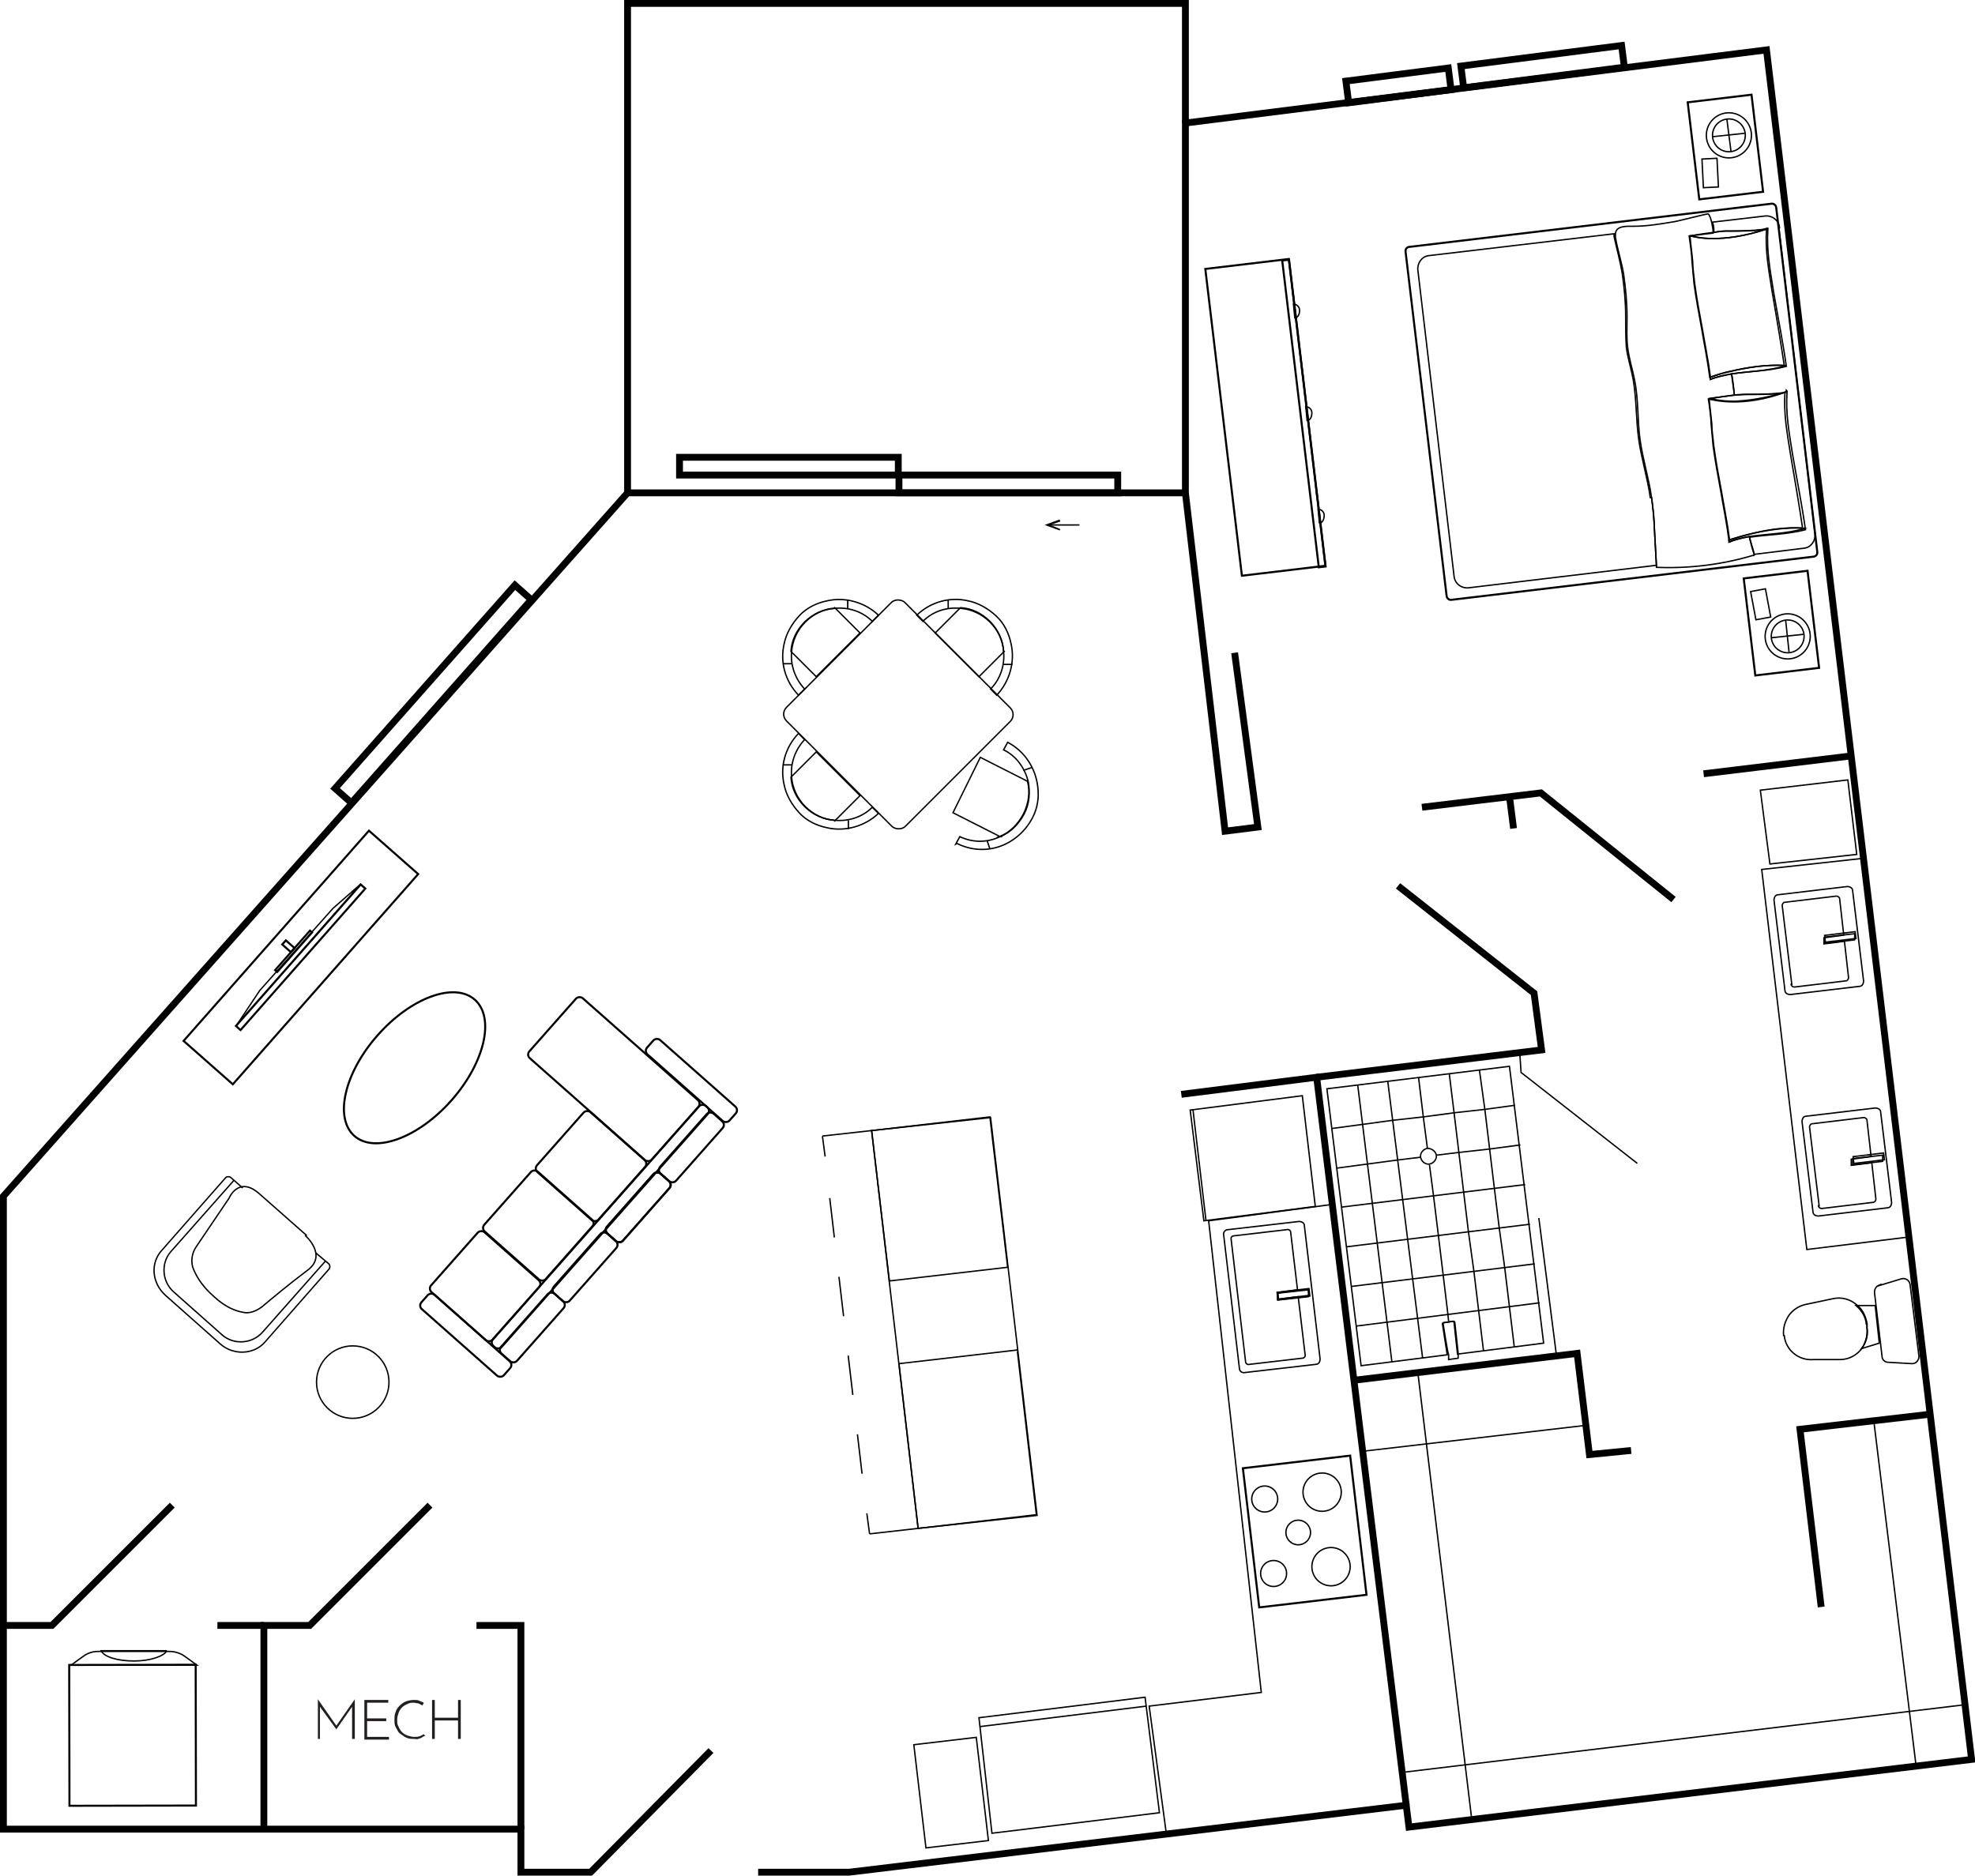 <?xml version="1.0" encoding="UTF-8"?> <svg xmlns="http://www.w3.org/2000/svg" id="Simplified_Plans" data-name="Simplified Plans" version="1.1" viewBox="0 0 288.9 274.4"><defs><style> .cls-1 { stroke-dasharray: 0 0 0 0 0 0 5.8 5.8; } .cls-1, .cls-2, .cls-3, .cls-4, .cls-5, .cls-6, .cls-7, .cls-8, .cls-9, .cls-10, .cls-11, .cls-12, .cls-13, .cls-14, .cls-15, .cls-16, .cls-17, .cls-18 { fill: none; stroke: #000; } .cls-1, .cls-2, .cls-3, .cls-11 { stroke-miterlimit: 10; } .cls-1, .cls-2, .cls-11 { stroke-width: .2px; } .cls-2 { stroke-dasharray: 0 0 0 1; } .cls-19 { fill: #000; } .cls-19, .cls-20 { stroke-width: 0px; } .cls-4 { stroke-miterlimit: 10; stroke-width: 1px; } .cls-5 { stroke-miterlimit: 10; stroke-width: .2px; } .cls-6 { stroke-miterlimit: 10; stroke-width: .2px; } .cls-7 { stroke-miterlimit: 10; stroke-width: .2px; } .cls-8 { stroke-miterlimit: 10; stroke-width: .2px; } .cls-9 { stroke-miterlimit: 10; stroke-width: .2px; } .cls-10 { stroke-miterlimit: 10; stroke-width: .3px; } .cls-12 { stroke-miterlimit: 10; stroke-width: .3px; } .cls-13 { stroke-miterlimit: 10; stroke-width: .3px; } .cls-14 { stroke-miterlimit: 10; stroke-width: .3px; } .cls-15 { stroke-miterlimit: 10; stroke-width: .3px; } .cls-16 { stroke-miterlimit: 10; stroke-width: .3px; } .cls-17 { stroke-miterlimit: 10; stroke-width: .3px; } .cls-18 { stroke-miterlimit: 10; stroke-width: 1px; } .cls-20 { fill: #231f20; } </style></defs><g><rect class="cls-10" x="10.3" y="243.6" width="18.5" height="20.6" transform="translate(-.6 0) rotate(-.1)"></rect><path class="cls-11" d="M28.8,243.6H10.4s0,0,0,0l1.8-1.3c.7-.5,1.4-.7,2.2-.7h10.3c.8,0,1.6.2,2.3.7l1.8,1.3s0,0,0,0h0Z"></path><path class="cls-11" d="M24.4,241.5c-.4.8-2.4,1.5-4.8,1.5s-4.4-.6-4.8-1.5h9.6s0,0,0,0Z"></path></g><polyline class="cls-3" points="110.9 273.9 124.2 273.9 205.7 264.1 206.1 267.3 288.4 257.4 258.4 7.3 173.4 18 173.4 72.1 91.8 72.1 .5 175 .5 267.6 76.2 267.6 76.2 273.9 86.4 273.9 104 256.1"></polyline><polyline class="cls-3" points="76.2 267.6 76.2 237.8 69.7 237.8"></polyline><polyline class="cls-3" points="38.6 267.6 38.6 237.8 45.3 237.8 62.9 220.2"></polyline><line class="cls-3" x1="38.6" y1="237.8" x2="31.8" y2="237.8"></line><polyline class="cls-3" points=".5 237.8 7.6 237.8 25.2 220.2"></polyline><polyline class="cls-3" points="205.7 264.1 192.6 157.6 172.8 160.1"></polyline><polyline class="cls-3" points="192.6 157.6 225.5 153.6 224.4 145.3 204.5 129.6"></polyline><polyline class="cls-3" points="198.3 201.9 230.7 198 232.5 212.8 238.6 212.2"></polyline><polyline class="cls-3" points="282.3 206.9 263.3 209.1 266.4 235.1"></polyline><line class="cls-3" x1="249.2" y1="113.2" x2="270.7" y2="110.6"></line><polyline class="cls-3" points="180.6 95.5 184 121 179.2 121.6 173.4 72.1"></polyline><polyline class="cls-3" points="208 118.1 225.4 116 244.8 131.6"></polyline><line class="cls-3" x1="220.8" y1="116.5" x2="221.4" y2="121.2"></line><polyline class="cls-3" points="91.8 72.1 91.8 .5 173.4 .5 173.4 18"></polyline><path class="cls-2" d="M31.8,237.8s-.2-12.6-6.6-17.6"></path><path class="cls-2" d="M69.7,237.8s0-14-6.8-17.6"></path><path class="cls-2" d="M110.9,273.9s.9-12.4-6.9-17.8"></path><path class="cls-2" d="M238.6,212.2s2.5,24,27.8,22.9"></path><path class="cls-2" d="M204.5,129.6s4.8-7.9,16.9-8.3"></path><path class="cls-2" d="M244.8,131.6s6.5-6.4,4.4-18.4"></path><path class="cls-2" d="M180.6,95.5s23.1-3.6,27.4,22.6"></path><polygon class="cls-11" points="168.1 249.6 184.5 247.6 176.8 178.6 194.9 176.2 205.5 263.8 170.6 268.2 168.1 249.6"></polygon><polygon class="cls-11" points="143.2 251.3 167.5 248.3 169.6 265.2 145.1 268.2 143.2 251.3"></polygon><line class="cls-11" x1="143.3" y1="252.6" x2="167.7" y2="249.6"></line><rect class="cls-6" x="134.7" y="254.5" width="9.2" height="15.2" transform="translate(-29.8 18.2) rotate(-6.7)"></rect><polygon class="cls-11" points="174.1 162.4 190.5 160.3 192.4 176.5 176.1 178.6 174.1 162.4"></polygon><line class="cls-11" x1="174.5" y1="162.3" x2="176.4" y2="178.5"></line><line class="cls-11" x1="227.7" y1="198.5" x2="225.1" y2="178.2"></line><polyline class="cls-11" points="222.3 153.9 222.5 156.9 239.5 170.2"></polyline><polygon class="cls-11" points="264.3 182.8 257.7 127.2 272.3 125.6 279 181 264.3 182.8"></polygon><polygon class="cls-11" points="258.9 126.4 257.5 115.6 270.3 114.1 271.6 125 258.9 126.4"></polygon><line class="cls-11" x1="199.5" y1="212.3" x2="232.2" y2="208.5"></line><line class="cls-11" x1="274.1" y1="207.9" x2="280.3" y2="258.5"></line><line class="cls-11" x1="205.1" y1="259.3" x2="287.4" y2="249.4"></line><line class="cls-11" x1="207.4" y1="200.8" x2="215.3" y2="266.3"></line><g><rect class="cls-15" x="208.4" y="32.9" width="54.6" height="52" rx=".6" ry=".6" transform="translate(-5.3 28.2) rotate(-6.8)"></rect><path class="cls-11" d="M241.6,72.8c.2,1.5.3,2.9.4,4.4.1,1.8.2,3.7.3,5.5l-27.5,3.3c-1,.1-2-.6-2.1-1.7l-5.3-44.8c-.1-1,.6-2,1.6-2.1l27.1-3.2c0,.1,0,.3,0,.4.4,1.8.9,3.6,1.2,5.4.3,2.1.5,4.2.5,6.3,0,1.5,0,3,.1,4.5.2,1.6.7,3.1,1,4.7.5,2.9.4,5.8.8,8.7.4,2.9,1.3,5.7,1.7,8.6h0Z"></path><path class="cls-11" d="M260.2,33.3l5.3,44.8c.1,1-.6,2-1.6,2.1l-7.3.9c-.3-.8-.5-1.7-.7-2.5,2.7-.4,5.5-.4,8.2-1.1h0c-.5-3.6-1.3-7.6-1.9-11.1-.5-3.2-1-5.8-.8-9v-.2c0,.6-5.4.5-6,.5-.3,0-1,0-1.7.1-.1-1-.3-2-.4-3.1,2.6-.4,5.4-.4,8-1.1h0c-.5-3.6-1.3-7.6-1.9-11.1-.5-3.2-1-5.8-.8-9v-.2c0,.6-5.4.5-6,.5-.4,0-1.1,0-1.9.2,0-.5,0-1-.2-1.5l7.7-.9c1-.1,2,.6,2.1,1.7h0Z"></path><path class="cls-11" d="M256.6,81.2c-4.6,1.4-9.5,2-14.3,1.8,0,0,0-.2,0-.2-.1-1.9-.2-3.7-.3-5.5,0-1.5-.2-2.9-.4-4.4-.4-2.9-1.3-5.7-1.7-8.6-.4-2.9-.2-5.8-.8-8.7-.3-1.6-.8-3.1-1-4.7-.2-1.5-.1-3-.1-4.5,0-2.1-.2-4.2-.5-6.3-.3-1.8-.9-3.6-1.2-5.4,0-.1,0-.3,0-.4,0-1.3,1.6-1.2,2.7-1.2,1.8,0,3.7-.3,5.5-.6.5,0,5.3-1.3,5.4-1.2.3.4.4.9.5,1.3.1.5.2,1,.2,1.5-1.6.2-3.4.4-3.4.4,0,0,.3,2.9.4,3.7,0,1.1.2,2.2.3,3.3.3,2.2.7,4.4,1.1,6.5.4,2.4.9,4.8,1.2,7.2,0,0,0,.2,0,.3,1-.4,2.1-.6,3.1-.8.2,1,.3,2,.4,3.1-1.6.2-3.7.5-3.7.5,0,0,.3,2.9.4,3.7,0,1.1.2,2.2.3,3.3.3,2.2.7,4.4,1.1,6.5.4,2.4.9,4.8,1.2,7.2,0,0,0,.2,0,.3.9-.4,1.9-.6,2.9-.8.2.9.5,1.7.7,2.5,0,0,0,.1,0,.2h0Z"></path><g><path class="cls-11" d="M261.2,53.5s-2.9-.4-8,.8c-1,.2-2,.5-3.1.9-.3-2.4-.8-4.8-1.2-7.2-.4-2.2-.8-4.3-1.1-6.5-.1-1.1-.2-2.2-.3-3.3,0-.7-.3-3-.4-3.6,0,0,0-.1.1-.1.4.1,1.5.4,3.3.4,2,0,4.6-.3,7.9-1.4-.2,3.2.3,5.8.8,9,.6,3.5,1.3,7.6,1.8,11h0Z"></path><path class="cls-11" d="M258.5,33.3v.2c-3.3,1.1-6,1.4-7.9,1.4s-3.3-.4-3.3-.4c0,0,1.7-.3,3.3-.5.8-.1,1.6-.2,1.9-.2.6,0,6,0,6-.5h0Z"></path><path class="cls-11" d="M261.2,53.5h0c-2.6.8-5.3.8-7.9,1.2-1.1.2-2.1.4-3.1.8,0,0,0-.2,0-.3,1.1-.4,2.1-.7,3.1-.9,5.1-1.2,8-.8,8-.8Z"></path></g><g><path class="cls-11" d="M264,77.3s-3-.5-8.3.9c-.9.2-1.8.5-2.8.8-.3-2.4-.8-4.8-1.2-7.2-.4-2.2-.8-4.3-1.1-6.5-.1-1.1-.2-2.2-.3-3.3,0-.8-.3-3.1-.4-3.6,0,0,0,0,0,0,.3,0,1.6.4,3.7.4,1.9,0,4.5-.3,7.5-1.4-.2,3.2.3,5.8.8,9,.6,3.5,1.3,7.6,1.8,11h0Z"></path><path class="cls-11" d="M261.3,57.1v.2c-3.1,1-5.6,1.3-7.5,1.4-2.4,0-3.6-.4-3.6-.4,0,0,1.9-.3,3.5-.5.7,0,1.3-.1,1.7-.1.6,0,6,0,6-.5h0Z"></path><path class="cls-11" d="M264,77.3h0c-2.6.8-5.5.8-8.2,1.2-1,.2-2,.4-2.9.8,0,0,0-.2,0-.3,1-.3,2-.6,2.8-.8,5.3-1.3,8.3-.9,8.3-.9h0Z"></path></g></g><g><rect class="cls-17" x="247.7" y="14.5" width="9.4" height="14.3" transform="translate(-.8 29.9) rotate(-6.8)"></rect><circle class="cls-11" cx="252.9" cy="19.8" r="3.3"></circle><circle class="cls-11" cx="252.9" cy="19.8" r="2.4"></circle><line class="cls-11" x1="253.2" y1="22.1" x2="252.6" y2="17.4"></line><line class="cls-11" x1="255.2" y1="19.5" x2="250.5" y2="20"></line><rect class="cls-5" x="249.1" y="23.3" width="2.2" height="4.2" transform="translate(-1 12.6) rotate(-2.9)"></rect></g><g><rect class="cls-17" x="255.8" y="84.2" width="9.4" height="14.3" transform="translate(-8.9 31.3) rotate(-6.8)"></rect><circle class="cls-11" cx="261.5" cy="93.1" r="3.3"></circle><circle class="cls-11" cx="261.5" cy="93.1" r="2.4"></circle><line class="cls-11" x1="261.2" y1="90.7" x2="261.7" y2="95.4"></line><line class="cls-11" x1="263.8" y1="92.8" x2="259.1" y2="93.3"></line><rect class="cls-7" x="256.5" y="86.2" width="2.2" height="4.2" transform="translate(-11.9 49) rotate(-10.6)"></rect></g><g><rect class="cls-15" x="178.9" y="38.6" width="12.3" height="45.2" transform="translate(-5.9 22.2) rotate(-6.8)"></rect><rect class="cls-15" x="190.2" y="38" width="1" height="45.2" transform="translate(-5.8 22.9) rotate(-6.8)"></rect><path class="cls-11" d="M192.8,74.5c.5,0,.9.4.9.9s-.2,1.1-.7,1.1l-.2-2.1h0Z"></path><path class="cls-11" d="M191,59.5c.5,0,.9.4.9.9s-.2,1.1-.7,1.1l-.2-2.1h0Z"></path><path class="cls-11" d="M189.2,44.5c.5,0,.9.4.9.9s-.2,1.1-.7,1.1l-.2-2.1h0Z"></path></g><g><path class="cls-11" d="M266,177.9l10.1-1.2c.4,0,.6-.4.6-.8l-1.6-13.2c0-.4-.4-.6-.8-.6l-10.1,1.2c-.4,0-.6.4-.6.8l1.6,13.2c0,.4.4.6.8.6ZM275.4,169v.9c.1,0-4.4.5-4.4.5v-.9c-.1,0,4.4-.5,4.4-.5Z"></path><path class="cls-11" d="M266.1,176.4l-1.4-11.5c0-.3.2-.5.4-.5l7.5-.9c.3,0,.5.2.5.4l.6,5.3-2.9.4v.9c.1,0,3-.4,3-.4l.6,5.3c0,.3-.2.5-.4.5l-7.5.9c-.3,0-.5-.2-.5-.4h0Z"></path><rect class="cls-9" x="271" y="169.2" width="4.5" height="1" transform="translate(-18.3 33.8) rotate(-6.9)"></rect></g><g><path class="cls-11" d="M261.9,145.5l10.1-1.2c.4,0,.6-.4.6-.8l-1.6-13.2c0-.4-.4-.6-.8-.6l-10.1,1.2c-.4,0-.6.4-.6.8l1.6,13.2c0,.4.4.6.8.6ZM271.3,136.6v.9c.1,0-4.4.5-4.4.5v-.9c-.1,0,4.4-.5,4.4-.5Z"></path><path class="cls-11" d="M262.1,144l-1.4-11.5c0-.3.2-.5.4-.5l7.5-.9c.3,0,.5.2.5.4l.6,5.3-2.9.4v.9c.1,0,3-.4,3-.4l.6,5.3c0,.3-.2.5-.4.5l-7.5.9c-.3,0-.5-.2-.5-.4h0Z"></path><rect class="cls-9" x="266.9" y="136.8" width="4.5" height="1" transform="translate(-14.5 33.1) rotate(-6.9)"></rect></g><g><path class="cls-11" d="M260.9,195.4c-.1-1.1.2-2.1.8-3,.6-.8,1.5-1.4,2.6-1.6l3.8-.8c1.3-.3,2.6.1,3.5.9.8.6,1.3,1.6,1.5,2.7v.6c.2,1.1-.1,2.1-.7,3-.7,1-1.9,1.7-3.2,1.7h-3.9c-2.2.2-4.1-1.4-4.3-3.5h0Z"></path><path class="cls-11" d="M273,193.7c-.1-1.1-.7-2-1.5-2.7h2.8c0,.1.6,5.5.6,5.5l-2.6.8c.6-.8.9-1.9.8-3v-.6c0,0,0,0,0,0Z"></path><path class="cls-11" d="M274.8,188.1l3.3-1c.6-.2,1.2.2,1.3.8l1.3,10.5c0,.6-.4,1.1-1,1.1l-3.5-.2c-.5,0-.9-.4-.9-.9l-1.1-9.3c0-.5.2-.9.7-1.1h0Z"></path></g><g><path class="cls-11" d="M179,180.7l2.3,19.5c0,.4.4.7.8.6l10.4-1.2c.4,0,.6-.4.6-.8l-2.3-19.5c0-.4-.4-.6-.8-.6l-10.4,1.2c-.4,0-.7.4-.6.8ZM186.9,190.2v-1c-.1,0,4.5-.5,4.5-.5v1c.1,0-4.5.5-4.5.5Z"></path><path class="cls-11" d="M180.1,181.4l2.1,17.8c0,.3.3.5.6.4l7.7-.9c.3,0,.5-.3.4-.6l-1-8.4-3,.4v-1c-.1,0,2.9-.4,2.9-.4l-1-8.4c0-.3-.3-.5-.6-.4l-7.7.9c-.3,0-.5.3-.4.5h0Z"></path><rect class="cls-14" x="186.9" y="188.9" width="4.6" height="1" transform="translate(-20.8 23.3) rotate(-6.7)"></rect></g><g><rect class="cls-14" x="182.9" y="213.9" width="15.8" height="20.5" transform="translate(-24.8 23.7) rotate(-6.7)"></rect><circle class="cls-11" cx="194.7" cy="229.2" r="2.8"></circle><circle class="cls-11" cx="193.4" cy="218.3" r="2.8"></circle><circle class="cls-11" cx="189.9" cy="224.2" r="1.8"></circle><circle class="cls-11" cx="186.3" cy="230.2" r="1.9"></circle><circle class="cls-11" cx="185" cy="219.3" r="1.9"></circle></g><g><g><path class="cls-11" d="M194.1,159.3l5,40.5,12.6-1.6-.7-4.5c0-.1,0-.2.2-.2l1.3-.2c.1,0,.2,0,.2.2l.5,4.6,12.6-1.6-5-40.5-26.8,3.3h0ZM208.8,168c.6,0,1.2.4,1.3,1s-.4,1.2-1,1.3-1.2-.4-1.3-1,.4-1.2,1-1.3Z"></path><line class="cls-11" x1="198.4" y1="194" x2="225.2" y2="190.6"></line><line class="cls-11" x1="197.7" y1="188.2" x2="224.5" y2="184.9"></line><line class="cls-11" x1="197" y1="182.4" x2="223.8" y2="179.1"></line><line class="cls-11" x1="196.2" y1="176.6" x2="223.1" y2="173.3"></line><polyline class="cls-11" points="222.4 167.5 217.9 168.1 213.4 168.6 210.1 169"></polyline><polyline class="cls-11" points="207.8 169.3 204.5 169.7 200 170.3 195.5 170.9"></polyline><polyline class="cls-11" points="221.6 161.7 217.2 162.3 212.7 162.8 208.2 163.4 203.7 163.9 199.3 164.5 194.8 165.1"></polyline><polyline class="cls-11" points="221.5 197 220.8 191.2 220.1 185.4 219.3 179.6 218.6 173.9 217.9 168.1 217.2 162.3 216.4 156.5"></polyline><polyline class="cls-11" points="217 197.6 216.3 191.8 215.6 186 214.8 180.2 214.1 174.4 213.4 168.6 212.7 162.8 212 157.1"></polyline><polyline class="cls-11" points="207.5 157.6 208.2 163.4 208.8 168"></polyline><polyline class="cls-11" points="209.1 170.4 209.7 175 210.4 180.7 211.1 186.5 211.8 192.3 211.9 193.3"></polyline><line class="cls-11" x1="203" y1="158.2" x2="208.1" y2="198.7"></line><line class="cls-11" x1="198.6" y1="158.7" x2="203.6" y2="199.2"></line></g><path class="cls-11" d="M212.8,193.4l.5,4.6v.7c0,0-1.4.2-1.4.2v-.7c-.1,0-.8-4.5-.8-4.5,0-.1,0-.2.2-.2l1.3-.2c.1,0,.2,0,.2.2h0Z"></path></g><g><polygon class="cls-11" points="151.7 221.7 134.3 223.6 127.5 165.4 144.9 163.5 151.7 221.7"></polygon><polygon class="cls-11" points="151.6 221.6 134.3 223.6 131.5 199.5 148.8 197.5 151.6 221.6"></polygon><polygon class="cls-11" points="147.4 185.4 130.1 187.4 127.5 165.4 144.8 163.4 147.4 185.4"></polygon><line class="cls-11" x1="127.5" y1="165.4" x2="120.3" y2="166.2"></line><line class="cls-11" x1="134.3" y1="223.6" x2="127.2" y2="224.4"></line><g><line class="cls-11" x1="127.2" y1="224.4" x2="126.8" y2="221.4"></line><line class="cls-1" x1="126.1" y1="215.6" x2="121" y2="172.1"></line><line class="cls-11" x1="120.7" y1="169.2" x2="120.3" y2="166.2"></line></g></g><ellipse class="cls-13" cx="60.6" cy="156.2" rx="13.3" ry="7.2" transform="translate(-96.5 98.1) rotate(-48.5)"></ellipse><g><rect class="cls-12" x="72.9" y="173.4" width="11.7" height="12" rx=".7" ry=".7" transform="translate(-107.8 119.4) rotate(-48.5)"></rect><rect class="cls-12" x="65.1" y="182.2" width="11.7" height="12" rx=".7" ry=".7" transform="translate(-117 116.6) rotate(-48.5)"></rect><rect class="cls-12" x="64.3" y="178.7" width="46.9" height="1.7" rx=".7" ry=".7" transform="translate(-104.8 126.2) rotate(-48.5)"></rect><rect class="cls-12" x="66.7" y="187.3" width="2.8" height="16.1" rx=".7" ry=".7" transform="translate(-123.3 116.9) rotate(-48.5)"></rect><rect class="cls-12" x="72" y="192.7" width="11.7" height="3.1" rx=".7" ry=".7" transform="translate(-119.2 123.8) rotate(-48.5)"></rect><rect class="cls-12" x="79.7" y="183.9" width="11.7" height="3.1" rx=".7" ry=".7" transform="translate(-110 126.6) rotate(-48.5)"></rect><rect class="cls-12" x="87.5" y="175.1" width="11.7" height="3.1" rx=".7" ry=".7" transform="translate(-100.8 129.5) rotate(-48.5)"></rect><rect class="cls-12" x="83.9" y="145.9" width="11.7" height="23.9" rx=".7" ry=".7" transform="translate(-87.9 120.5) rotate(-48.5)"></rect><rect class="cls-12" x="80.6" y="164.6" width="11.7" height="12" rx=".7" ry=".7" transform="translate(-98.6 122.3) rotate(-48.5)"></rect><rect class="cls-12" x="99.7" y="150.1" width="2.8" height="16.1" rx=".7" ry=".7" transform="translate(-84.3 129) rotate(-48.5)"></rect><rect class="cls-12" x="87.5" y="175.1" width="11.7" height="3.1" rx=".7" ry=".7" transform="translate(-100.8 129.5) rotate(-48.5)"></rect><rect class="cls-12" x="95.3" y="166.3" width="11.7" height="3.1" rx=".7" ry=".7" transform="translate(-91.6 132.4) rotate(-48.5)"></rect></g><g><path class="cls-11" d="M44.7,180.8s3.3,2.9.2,5.1c-2.8,2.1-5.4,4.3-6.6,5.3-.8.6-1.8,1-2.7.8-1.1-.2-2.6-.7-4.4-2.4-1.8-1.6-2.6-3.1-3-4.2-.3-1-.1-2.1.5-3l4.8-7.1s1.4-3.4,4.5-.6c3.4,3,6.8,6,6.8,6h0Z"></path><path class="cls-11" d="M47.6,184.5l-9.2,10.4c-1.5,1.7-4.2,1.9-5.9.4l-7.1-6.3c-1.7-1.5-1.9-4.2-.4-5.9l9.2-10.4"></path><path class="cls-11" d="M35.5,173.8l-1.7-1.5c-.2-.2-.6-.2-.8,0l-9.4,10.7c-1.6,1.8-1.4,4.7.6,6.5l8,7.1c1.9,1.7,4.9,1.6,6.5-.2l9.4-10.7c.2-.2.2-.6,0-.8l-1.9-1.6"></path></g><circle class="cls-11" cx="51.6" cy="202.2" r="5.3"></circle><rect class="cls-16" x="23.5" y="135.2" width="41" height="9.6" transform="translate(-90.1 80.5) rotate(-48.6)"></rect><g><rect class="cls-16" x="30.2" y="139.5" width="27.6" height=".9" transform="translate(-90.1 80.5) rotate(-48.6)"></rect><polygon class="cls-11" points="34.6 150 38 144.9 48.7 132.9 52.8 129.3 34.6 150"></polygon><rect class="cls-16" x="39.1" y="138.9" width="7.7" height=".4" transform="translate(-89.8 79.4) rotate(-48.6)"></rect><rect class="cls-16" x="41.8" y="137.5" width=".8" height="1.7" transform="translate(-89.5 78.6) rotate(-48.6)"></rect></g><g><g><path class="cls-11" d="M145.8,101.7l-.9-.9c1.5-1.5,2.1-3.6,1.9-5.5-.1-1.6-.8-3.1-2-4.3-1.2-1.2-2.8-1.9-4.3-2-2-.2-4,.4-5.5,1.9l-.9-.9c2.1-2,4.9-2.7,7.5-2.1,1.5.3,2.9,1.1,4.1,2.2s1.9,2.6,2.2,4.1c.6,2.6-.2,5.5-2.1,7.5h0Z"></path><line class="cls-11" x1="138.7" y1="89" x2="138.7" y2="87.7"></line><line class="cls-11" x1="146.8" y1="97.2" x2="148.1" y2="97.2"></line><path class="cls-11" d="M146.9,95.3l-3.7,3.7-6.4-6.4,3.7-3.7c1.6.1,3.1.8,4.3,2,1.2,1.2,1.9,2.8,2,4.3h0Z"></path></g><g><path class="cls-11" d="M139.8,123.5l.6-1.1c1.9.9,4,.9,5.9,0,1.5-.6,2.7-1.8,3.5-3.3.8-1.5.9-3.2.6-4.8-.5-1.9-1.7-3.7-3.6-4.6l.6-1.1c2.5,1.3,4.1,3.8,4.4,6.5.2,1.5,0,3.1-.8,4.6s-1.9,2.6-3.2,3.4c-2.3,1.4-5.2,1.6-7.8.3h0Z"></path><line class="cls-11" x1="149.7" y1="112.7" x2="150.9" y2="112.3"></line><line class="cls-11" x1="144.4" y1="123" x2="144.8" y2="124.2"></line><path class="cls-11" d="M146.3,122.4l-6.9-3.5,4-8.1,6.9,3.5c.4,1.5.2,3.2-.6,4.8-.8,1.5-2,2.7-3.5,3.3h0Z"></path></g><g><path class="cls-11" d="M128.5,119l-.9-.9c-1.5,1.5-3.6,2.1-5.5,1.9-1.6-.1-3.1-.8-4.3-2s-1.9-2.8-2-4.3c-.2-2,.5-4,1.9-5.5l-.9-.9c-2,2.1-2.7,4.9-2.1,7.5.3,1.5,1.1,2.9,2.2,4.1s2.6,1.9,4.1,2.2c2.6.6,5.5-.2,7.5-2.1h0Z"></path><line class="cls-11" x1="115.8" y1="111.9" x2="114.5" y2="111.9"></line><line class="cls-11" x1="124.1" y1="120" x2="124.1" y2="121.3"></line><path class="cls-11" d="M122.1,120.1l3.7-3.7-6.4-6.4-3.7,3.7c.1,1.6.8,3.1,2,4.3,1.2,1.2,2.8,1.9,4.3,2h0Z"></path></g><rect class="cls-8" x="119.2" y="92.3" width="24.5" height="24.6" rx="1.4" ry="1.4" transform="translate(-35.5 123.5) rotate(-45)"></rect><g><path class="cls-11" d="M128.5,90l-.9.9c-1.5-1.5-3.6-2.1-5.5-1.9-1.6.1-3.1.8-4.3,2-1.2,1.2-1.9,2.8-2,4.3-.2,2,.5,4,1.9,5.5l-.9.9c-2-2.1-2.7-4.9-2.1-7.5.3-1.5,1.1-2.9,2.2-4.1s2.6-1.9,4.1-2.2c2.6-.6,5.5.2,7.5,2.1h0Z"></path><line class="cls-11" x1="115.8" y1="97.1" x2="114.5" y2="97.1"></line><line class="cls-11" x1="124" y1="89" x2="124" y2="87.7"></line><path class="cls-11" d="M122.1,88.9l3.7,3.7-6.4,6.4-3.7-3.7c.1-1.6.8-3.1,2-4.3,1.2-1.2,2.8-1.9,4.3-2h0Z"></path></g></g><rect class="cls-3" x="131.5" y="69.5" width="32" height="2.6"></rect><rect class="cls-3" x="99.4" y="66.9" width="32" height="2.6"></rect><g><line class="cls-11" x1="153.6" y1="76.8" x2="157.9" y2="76.8"></line><polygon class="cls-19" points="155 77.6 155.1 77.4 153.6 76.8 155.1 76.3 155 76 152.8 76.8 155 77.6"></polygon></g><rect class="cls-4" x="197.1" y="10.8" width="15.1" height="3.2" transform="translate(0 26.2) rotate(-7.3)"></rect><rect class="cls-4" x="213.8" y="8.1" width="23.7" height="3.2" transform="translate(.6 28.8) rotate(-7.3)"></rect><rect class="cls-18" x="43.6" y="99.9" width="39.7" height="3.2" transform="translate(-54.7 81.8) rotate(-48.5)"></rect><path class="cls-2" d="M225.1,178.2s10-1.5,14.4-8"></path><g><path class="cls-20" d="M46.5,254.4v-5.8h0l2.8,4h-.2s2.8-4,2.8-4h0v5.8h-.4v-4.9.2s-2.3,3.3-2.3,3.3h0l-2.4-3.3v-.2c0,0,0,4.9,0,4.9h-.4,0Z"></path><path class="cls-20" d="M53.3,248.7h3.5v.4h-3.1v2.3h2.8v.4h-2.8v2.3h3.2v.4h-3.6v-5.7h0Z"></path><path class="cls-20" d="M62.1,254c-.1,0-.3.1-.4.2s-.3.1-.5.2-.4,0-.6,0c-.4,0-.8,0-1.2-.2s-.6-.4-.9-.6-.4-.6-.6-.9-.2-.7-.2-1.1,0-.8.2-1.2c.1-.4.4-.7.6-.9s.6-.5.9-.6.7-.2,1.1-.2.6,0,.8.1.5.2.7.3l-.2.4c-.2-.1-.4-.2-.6-.3-.2,0-.5-.1-.7-.1s-.6,0-.9.2c-.3.1-.6.3-.8.5s-.4.5-.5.8-.2.6-.2,1,0,.7.2,1c.1.3.3.6.5.8.2.2.5.4.8.5s.6.2,1,.2.5,0,.8-.1.4-.2.6-.3l.2.3h0Z"></path><path class="cls-20" d="M67.4,248.7v5.7h-.4v-2.7h-3.4v2.7h-.4v-5.7h.4v2.6h3.4v-2.6h.4Z"></path></g></svg> 